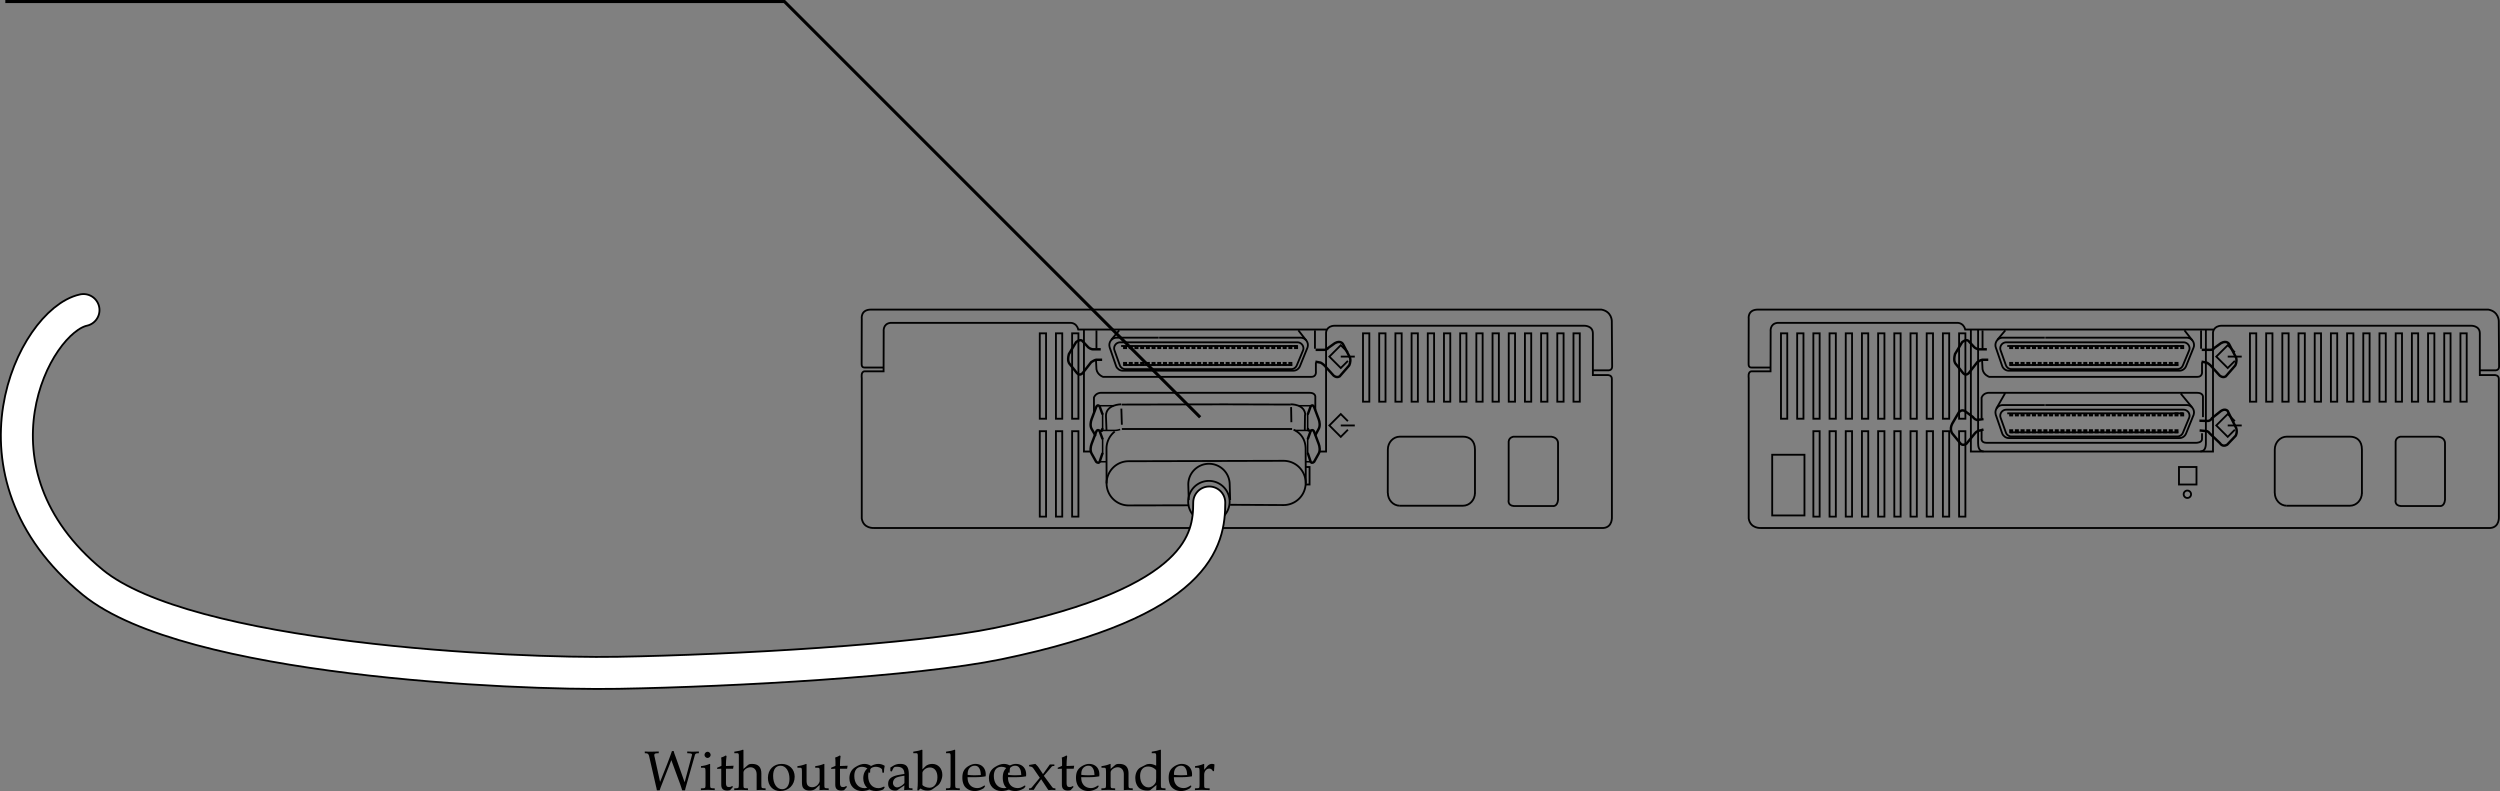 <svg xmlns="http://www.w3.org/2000/svg" xmlns:xlink="http://www.w3.org/1999/xlink" width="405.915" height="128.438"><rect width="100%" height="100%" fill="#808080" stroke="none"/><defs><path id="a" d="M6.61.078c.03-.125.062-.266.062-.297.016-.047.078-.265.172-.61l1.375-4.843c.062-.172.156-.234.344-.266l.296-.015v-.281l-.953.03h-.078c-.094 0-.11 0-.86-.03v.28l.36.016c.313.032.406.079.422.22 0 .03 0 .062-.016.077L6.547-1.234 5.078-5.375c-.203-.547-.234-.625-.297-.922h-.297c-.187.563-.328.938-.796 2.172L2.562-1.297l-.89-4.047a.981.981 0 0 1-.047-.297c0-.187.094-.265.344-.296l.375-.016v-.281l-1.14.03H.608c-.093-.015-.28-.015-.53-.03v.28l.25.016c.25.032.358.125.452.454l1.063 4.64c.047.203.093.406.125.516.015.062.031.219.078.406H2.5c.078-.281.156-.484.328-.922l1.563-3.984 1.125 3.062c.296.797.328.86.64 1.844Zm0 0"/><path id="b" d="m1.688-4.188-.079-.03a4.904 4.904 0 0 1-1.406.359v.265h.344c.36 0 .375.031.39.656v2.016c0 .594-.03.625-.328.656L.188-.25v.281C.813.016 1.078 0 1.313 0c.234 0 .5.016 1.125.031V-.25L2.03-.266c-.328-.046-.328-.062-.344-.656Zm-.407-2c-.265 0-.5.235-.5.516 0 .25.235.484.485.484.265 0 .5-.234.5-.484 0-.266-.235-.516-.485-.516Zm0 0"/><path id="c" d="M.875-3.438v2.594c0 .656.297.953 1 .953.203 0 .422-.046.469-.109l.437-.484-.125-.141c-.219.125-.344.172-.515.172-.36 0-.5-.188-.5-.625v-2.36h1.156l.078-.484-1.234.047v-.344c0-.36.03-.75.093-1.265l-.109-.11c-.219.14-.484.25-.766.344.032.25.047.438.047.719v.625l-.703.312v.188zm0 0"/><path id="d" d="M.047-.25v.281C.625.016.875 0 1.172 0c.281 0 .531.016 1.11.031V-.25l-.407-.016c-.313-.03-.328-.062-.328-.656v-1.906c0-.406.594-.844 1.14-.844.61 0 1 .453 1 1.14V.032C4.11.016 4.25 0 4.407 0c.124 0 .296.016.734.031V-.25l-.36-.016c-.312-.03-.328-.062-.328-.656v-1.734c0-1.047-.5-1.563-1.516-1.563-.328 0-.515.047-.703.219l-.687.594V-6.47l-.078-.062c-.39.156-.688.218-1.407.328v.25h.5c.172 0 .235.11.235.375v4.656C.78-.328.78-.297.453-.266zm0 0"/><path id="e" d="M2.516-4.219C1.203-4.219.28-3.297.28-1.953c0 1.266.797 2.14 1.969 2.14 1.39 0 2.375-.968 2.375-2.328 0-1.218-.875-2.078-2.11-2.078zm-.172.297c.844 0 1.437.89 1.437 2.125 0 1.047-.437 1.688-1.187 1.688-.875 0-1.469-.875-1.469-2.157 0-1.078.438-1.656 1.219-1.656zm0 0"/><path id="f" d="m4.531-4.188-.078-.03a5.038 5.038 0 0 1-1.406.359v.265h.328c.375 0 .39.031.39.656v1.47c0 .187-.124.437-.328.655-.25.25-.546.375-.89.375-.313 0-.563-.109-.703-.28-.14-.141-.203-.423-.203-.813v-2.657l-.079-.03a4.904 4.904 0 0 1-1.406.359v.265H.5c.36 0 .375.031.39.656v1.5c0 .641.047.922.22 1.141.202.266.53.406 1.046.406.422 0 .766-.125 1.016-.359l.594-.547c0 .266 0 .422-.032.828.454-.015.61-.031.75-.031.125 0 .297.016.75.031V-.25L4.86-.266c-.312-.03-.328-.062-.328-.656zm0 0"/><path id="g" d="M3.594-2.797c0-.422.047-.781.125-1.11-.36-.218-.672-.312-1.047-.312-.438 0-.938.172-1.469.516-.64.39-.969 1.015-.969 1.812 0 1.22.844 2.079 2.063 2.079.469 0 1.14-.172 1.234-.313l.188-.281-.094-.14c-.344.171-.625.265-.938.265-1 0-1.656-.781-1.656-1.969 0-.969.438-1.5 1.25-1.5.406 0 .828.172 1 .406l.063.547zm0 0"/><path id="h" d="M2.922-.734 2.875.03c.438-.014.578-.03.703-.03.11 0 .172 0 .469.016l.187.015V-.25l-.343-.016c-.235-.015-.25-.046-.25-.515v-1.656c0-1.313-.375-1.782-1.422-1.782-.406 0-.75.094-1.094.297l-.484.297v.578l.234.063L1-3.266c.188-.421.281-.484.688-.484.843 0 1.203.344 1.234 1.156l-.89.156C.796-2.203.281-1.78.281-.984c0 .687.421 1.093 1.14 1.093.172 0 .312-.03.375-.078zm0-.375c-.266.359-.828.703-1.188.703-.359 0-.671-.328-.671-.719a.98.98 0 0 1 .437-.813c.234-.14.734-.265 1.422-.359zm0 0"/><path id="i" d="m1.344-6.469-.078-.062c-.391.156-.688.218-1.407.328v.25h.516c.156 0 .219.11.219.375v4.203c0 .563-.016.813-.078 1.422l.156.062.36-.328c.359.235.671.328 1.155.328.344 0 .579-.062.782-.203l.89-.64c.391-.297.72-1.032.72-1.704 0-1.046-.688-1.78-1.641-1.78-.422 0-.876.155-1.094.39l-.5.5zm0 3.703c0-.125.093-.296.234-.453.25-.265.61-.422.984-.422.75 0 1.22.61 1.22 1.579 0 1.015-.516 1.718-1.298 1.718-.468 0-1.14-.297-1.14-.5zm0 0"/><path id="j" d="M.188-.25v.281C.813.016 1.078 0 1.313 0c.234 0 .5.016 1.125.031V-.25L2.03-.266c-.328-.046-.328-.062-.344-.656v-5.547L1.61-6.53c-.39.156-.687.218-1.406.328v.25H.72c.156 0 .219.11.219.375v4.656C.923-.327.923-.296.61-.265zm0 0"/><path id="k" d="m3.938-.625-.126-.094c-.562.344-.78.422-1.171.422-.579 0-1.063-.266-1.313-.703-.172-.281-.234-.547-.25-1.063h1.313c.64 0 1.062-.046 1.625-.14 0-.125.015-.203.015-.313 0-1.03-.672-1.703-1.687-1.703-.313 0-.703.11-1.078.328C.53-3.453.234-2.906.234-1.969c0 .563.141 1.047.375 1.39.36.485.954.766 1.641.766.344 0 .672-.078 1.031-.234.235-.11.438-.219.469-.281zm-.704-1.781c-.468.015-.671.031-1.015.031a9.74 9.74 0 0 1-1.125-.063c0-.421.031-.609.14-.859a1.12 1.12 0 0 1 1-.625c.313 0 .547.11.704.36.203.296.265.562.296 1.156zm0 0"/><path id="l" d="m2.594-2.281 1.281-1.5c.047-.063.14-.094.297-.094h.125v-.25h-.734l-1.11 1.563-.687-1.032c-.141-.219-.235-.312-.547-.625l-1.032.172.032.234.187.032c.156 0 .375.125.453.25L1.938-1.97.609-.375a.391.391 0 0 1-.28.125H.186V0h.766c.063-.094.078-.14.188-.297.14-.25.296-.469.359-.547l.656-.89.969 1.468c.094.141.156.235.234.297C3.703.016 3.813 0 3.906 0 4 0 4.125.016 4.47.031V-.25l-.235-.016c-.109-.015-.218-.078-.312-.218Zm0 0"/><path id="m" d="M3.688.031C4.109.016 4.25 0 4.405 0c.125 0 .297.016.735.031V-.25l-.36-.016c-.312-.03-.328-.062-.328-.656v-1.734c0-1.047-.5-1.563-1.516-1.563-.328 0-.515.047-.703.219l-.687.594v-.781l-.078-.032a4.904 4.904 0 0 1-1.407.36v.265H.39c.375 0 .39.031.406.656v2.016c0 .594-.031.625-.344.656L.047-.25v.281C.625.016.875 0 1.172 0c.281 0 .531.016 1.11.031V-.25l-.407-.016c-.313-.03-.328-.062-.328-.656v-1.906c0-.406.594-.844 1.14-.844.61 0 1 .453 1 1.14zm0 0"/><path id="n" d="M3.703-3.938c-.5-.218-.75-.28-1.062-.28-.25 0-.47.046-.688.171l-.797.406c-.515.282-.843.938-.843 1.704 0 .718.25 1.312.671 1.671.329.25.75.375 1.329.375.187 0 .39-.03.437-.078l1-.828-.047.828C4.11.016 4.266 0 4.391 0c.078 0 .203 0 .39.016.063 0 .235 0 .438.015V-.25l-.422-.016c-.313-.046-.328-.062-.328-.656v-5.547L4.39-6.53c-.407.156-.704.218-1.407.328v.25h.5c.157 0 .22.11.22.375zm0 1.954c0 .578-.015.671-.125.875-.25.421-.703.703-1.125.703-.781 0-1.36-.766-1.36-1.844 0-.969.485-1.547 1.298-1.547.343 0 .703.11 1.015.328.188.125.297.25.297.313zm0 0"/><path id="o" d="M.188-.25v.281C.78.016 1.046 0 1.296 0c.219 0 .547.016 1.281.031V-.25L2.11-.266c-.406-.03-.421-.046-.421-.656v-1.547c0-.547.359-.984.812-.984.266 0 .453.125.594.406h.187l.078-1.078c-.093-.063-.25-.094-.421-.094-.266 0-.547.14-.735.36l-.515.593v-.921l-.079-.032a4.904 4.904 0 0 1-1.406.36v.265h.344c.36 0 .375.031.39.656v2.016C.922-.328.922-.297.61-.266zm0 0"/></defs><path fill="none" stroke="#000" stroke-miterlimit="10" stroke-width=".3" d="M258.628 60.133h2.512s.617.039.617-.617l-.055-7.399s0-1.543-1.695-1.851H141.421c-1.73 0-1.5 1.504-1.5 1.504l-.02 7.285c-.035.691.465.617.465.617h3.118"/><path fill="none" stroke="#000" stroke-miterlimit="10" stroke-width=".3" d="M172.472 67.988V54.121h-1.024v13.867zm0 15.895V70.012h-1.024v13.87zm-2.629-15.895V54.121h-1.02v13.867zm0 15.895V70.012h-1.02v13.87zm49.007-26.68-1.155-1.152-1.852 1.851 1.852 1.852 1.16-1.16m-1.16-.692h2.277m-1.122 10.481-1.155-1.156-1.852 1.851 1.852 1.856 1.16-1.164m-1.16-.692h2.277"/><path fill="none" stroke="#000" stroke-miterlimit="10" stroke-width=".3" d="M215.46 53.504h-40.39c-.309-1.23-1.387-1.078-1.387-1.078h-29.125c-1.23.152-1.078 1.386-1.078 1.386l-.016 6.477h-3.043c-.695 0-.5 1.078-.5 1.078v22.817c.27 1.695 2.004 1.543 2.004 1.543h118.406c1.543-.118 1.387-1.852 1.387-1.852l-.008-22.355c0-.618-.617-.618-.617-.618h-2.465v-6.78c0-1.255-1.387-1.235-1.387-1.235h-40.547c-1.312.02-1.386 1.082-1.386 1.082v19.347h-1.133"/><path fill="none" stroke="#000" stroke-miterlimit="10" stroke-width=".3" d="M177.175 73.316h-1.18V53.504m-.895 14.484V54.121h-1.023v13.867zm0 15.895V70.012h-1.023v13.87zm73.52-18.66V54.12h-1.023v11.102zm-2.629 0V54.12h-1.023v11.102zm-2.628 0V54.12h-1.024v11.102zm-2.633 0V54.12h-1.02v11.102zm-2.63 0V54.12h-1.019v11.102zm-2.624 0V54.12h-1.024v11.102zm-2.629 0V54.12h-1.024v11.102zm-2.633 0V54.12h-1.02v11.102zm-2.629 0V54.12h-1.02v11.102zm-2.625 0V54.12h-1.023v11.102zm-2.629 0V54.12h-1.027v11.102zm28.919 0V54.12h-1.024v11.102zm2.624 0V54.12h-1.023v11.102zm2.629 0V54.12h-1.023v11.102zm-10.777 5.683h6.168c1.156.156 1.078 1.082 1.078 1.082v9.172c-.113 1.137-.848 1.004-.848 1.004h-6.32c-1.078-.078-.848-1.004-.848-1.004v-9.48c.078-.692.77-.774.77-.774zm-6.242 9.114c0 1.156-.875 2.093-1.95 2.093h-10.246"/><path fill="none" stroke="#000" stroke-miterlimit="10" stroke-width=".3" d="M237.534 70.898c1.075 0 1.95.63 1.95 2.09v7.125m-1.95-9.215h-10.246c-1.078 0-1.949.938-1.949 2.09l-.012 7.032m.013 0c0 1.156.87 2.093 1.948 2.093m175.352-21.98h2.512s.613.039.613-.617l-.05-7.399s0-1.543-1.7-1.851H285.433c-1.735 0-1.504 1.504-1.504 1.504l-.016 7.285c-.039.691.461.617.461.617h3.121"/><path fill="none" stroke="#000" stroke-miterlimit="10" stroke-width=".3" d="M358.16 53.504v18.422c0 .617-.126 1.36-.895 1.36m-40.781-5.298V54.121h-1.024v13.867zm0 15.895V70.012h-1.024v13.87zm-2.629-15.895V54.121h-1.024v13.867zm0 15.895V70.012h-1.024v13.87zm-2.629-15.895V54.121h-1.024v13.867zm0 15.895V70.012h-1.024v13.87zm-2.629-15.895V54.121h-1.024v13.867zm0 15.895V70.012h-1.024v13.87zm-2.629-15.895V54.121h-1.023v13.867zm0 15.895V70.012h-1.023v13.87zm-2.628-15.895V54.121h-1.024v13.867zm0 15.895V70.012h-1.024v13.87zm-2.63-15.895V54.121h-1.023v13.867zm0 15.895V70.012h-1.023v13.87zm-2.633-15.895V54.121h-1.02v13.867zm0 15.895V70.012h-1.02v13.87zm-2.629-15.895V54.121h-1.02v13.867zm0 15.895V70.012h-1.02v13.87zm-2.625-15.895V54.121H291.8v13.867zm-2.633 0V54.121h-1.019v13.867zm64.965 12.864a.598.598 0 0 0 .598-.598.601.601 0 0 0-.598-.602.598.598 0 1 0 0 1.2zm7.708-23.649-1.157-1.152-1.855 1.851 1.855 1.852 1.16-1.16m-1.16-.692h2.274m-1.117 10.481-1.157-1.156-1.855 1.851 1.855 1.856 1.16-1.164m-1.16-.692h2.274"/><path fill="none" stroke="#000" stroke-miterlimit="10" stroke-width=".3" d="M359.472 53.504h-40.39c-.313-1.23-1.391-1.078-1.391-1.078H288.57c-1.235.152-1.079 1.386-1.079 1.386l-.015 6.477h-3.047c-.691 0-.5 1.078-.5 1.078v22.817c.27 1.695 2.004 1.543 2.004 1.543h118.41c1.539-.118 1.387-1.852 1.387-1.852l-.008-22.355c0-.618-.617-.618-.617-.618h-2.465v-6.78c0-1.255-1.391-1.235-1.391-1.235h-40.543c-1.312.02-1.39 1.082-1.39 1.082v19.347h-39.313V53.504"/><path fill="none" stroke="#000" stroke-miterlimit="10" stroke-width=".3" d="M319.113 67.988V54.121h-1.024v13.867zm0 15.895V70.012h-1.024v13.87zm73.515-18.66V54.12h-1.02v11.102zm-2.625 0V54.12h-1.023v11.102zm-2.633 0V54.12h-1.023v11.102zm-2.629 0V54.12h-1.023v11.102zm-2.628 0V54.12h-1.024v11.102zm-2.629 0V54.12h-1.024v11.102zm-2.629 0V54.12h-1.024v11.102zm-2.629 0V54.12h-1.024v11.102zm-2.629 0V54.12h-1.024v11.102zm-2.629 0V54.12h-1.02v11.102zm-2.628 0V54.12h-1.024v11.102zm28.917 0V54.12h-1.023v11.102zm2.629 0V54.12h-1.023v11.102zm2.624 0V54.12h-1.019v11.102zm-10.772 5.683h6.164c1.16.156 1.082 1.082 1.082 1.082v9.172c-.114 1.137-.848 1.004-.848 1.004h-6.32c-1.082-.078-.848-1.004-.848-1.004v-9.48c.074-.692.77-.774.77-.774zm-6.243 9.114c0 1.156-.875 2.093-1.949 2.093h-10.25"/><path fill="none" stroke="#000" stroke-miterlimit="10" stroke-width=".3" d="M381.546 70.898c1.074 0 1.95.63 1.95 2.09v7.125m-1.95-9.215h-10.25c-1.074 0-1.95.938-1.95 2.09l-.007 7.032m.008 0c0 1.156.875 2.093 1.95 2.093"/><path fill="none" stroke="#000" stroke-width=".3" d="M292.984 83.691v-9.855h-5.239v9.855zm0 0"/><path fill="none" stroke="#000" stroke-miterlimit="10" stroke-width=".3" d="M355.468 56.836a.982.982 0 0 0-.945-1.254h-28.766a.982.982 0 0 0-.945 1.254m29.613 2.5a.986.986 0 0 1-.902.602h-26.918a.982.982 0 0 1-.903-.602m-.89-2.5.89 2.5m29.766-2.5-1.043 2.5"/><path fill="none" stroke="#000" stroke-miterlimit="10" stroke-width=".3" d="M354.945 59.45c-.176.433-.59.737-1.075.737h-21.789m24.109-3.82a1.28 1.28 0 0 0 .044-.332c0-.668-.524-1.207-1.172-1.207h-22.98m-.079 0h-6.844c-.644 0-1.168.54-1.168 1.207 0 .117.016.227.043.332m8.047 3.821h-5.91c-.484 0-.898-.305-1.078-.739m-1.059-3.082 1.059 3.082m31.097-3.082-1.245 3.082M325.91 56.18h28.535m-28.071 3.082h27.301m-26.957-2.739v-.343h-.344v.343zm.926 0v-.343h-.344v.343zm.929 0v-.343h-.351v.343zm.927 0v-.343h-.352v.343zm.921 0v-.343h-.348v.343zm.926 0v-.343h-.348v.343zm.926 0v-.343h-.348v.343zm.925 0v-.343h-.347v.343zm.926 0v-.343h-.347v.343zm.926 0v-.343h-.348v.343zm.926 0v-.343h-.348v.343zm.926 0v-.343h-.348v.343zm.925 0v-.343h-.347v.343zm.926 0v-.343h-.348v.343zm.926 0v-.343h-.348v.343zm.926 0v-.343h-.348v.343zm.922 0v-.343h-.344v.343zm.929 0v-.343h-.347v.343zm.922 0v-.343h-.344v.343zm.926 0v-.343h-.344v.343zm.926 0v-.343h-.348v.343zm.925 0v-.343h-.347v.343zm.926 0v-.343h-.347v.343zm.926 0v-.343h-.348v.343zm.926 0v-.343h-.348v.343zm.926 0v-.343h-.348v.343zm.925 0v-.343h-.347v.343zm.926 0v-.343h-.347v.343zm.926 0v-.343h-.348v.343zm0 0"/><path fill="none" stroke="#000" stroke-miterlimit="10" stroke-width=".3" d="M353.558 56.523v-.343h-.344v.343zm.926 0v-.343h-.344v.343zm-27.766 2.739v-.344h-.344v.344zm.926 0v-.344h-.344v.344zm.929 0v-.344h-.351v.344zm.927 0v-.344h-.352v.344zm.921 0v-.344h-.348v.344zm.926 0v-.344h-.348v.344zm.926 0v-.344h-.348v.344zm.925 0v-.344h-.347v.344zm.926 0v-.344h-.347v.344zm.926 0v-.344h-.348v.344zm.926 0v-.344h-.348v.344zm.926 0v-.344h-.348v.344zm.925 0v-.344h-.347v.344zm.926 0v-.344h-.348v.344zm.926 0v-.344h-.348v.344zm.926 0v-.344h-.348v.344zm.922 0v-.344h-.344v.344zm.929 0v-.344h-.347v.344zm.922 0v-.344h-.344v.344zm.926 0v-.344h-.344v.344zm.926 0v-.344h-.348v.344zm.925 0v-.344h-.347v.344zm.926 0v-.344h-.347v.344zm.926 0v-.344h-.348v.344zm.926 0v-.344h-.348v.344zm.926 0v-.344h-.348v.344zm.925 0v-.344h-.347v.344zm.926 0v-.344h-.347v.344zm.926 0v-.344h-.348v.344zm.922 0v-.344h-.344v.344zm1.91 8.508a.982.982 0 0 0-.945-1.25h-28.766a.982.982 0 0 0-.945 1.25m29.613 2.503a.982.982 0 0 1-.902.598h-26.918a.978.978 0 0 1-.903-.598m-.89-2.503.89 2.503m29.766-2.503-1.043 2.503"/><path fill="none" stroke="#000" stroke-miterlimit="10" stroke-width=".3" d="M354.945 70.387c-.176.433-.59.738-1.075.738h-21.789m24.109-3.82c.028-.106.044-.215.044-.332 0-.668-.524-1.207-1.172-1.207h-22.98m-.079 0h-6.844c-.644 0-1.168.539-1.168 1.207 0 .117.016.226.043.332m8.047 3.82h-5.91c-.484 0-.898-.305-1.078-.738m-1.059-3.082 1.059 3.082m31.097-3.082-1.245 3.082m-29.035-3.274h28.535M326.374 70.2h27.301m-26.957-2.74v-.347h-.344v.348zm.926 0v-.347h-.344v.348zm.929 0v-.347h-.351v.348zm.927 0v-.347h-.352v.348zm.921 0v-.347h-.348v.348zm.926 0v-.347h-.348v.348zm.926 0v-.347h-.348v.348zm.925 0v-.347h-.347v.348zm.926 0v-.347h-.347v.348zm.926 0v-.347h-.348v.348zm.926 0v-.347h-.348v.348zm.926 0v-.347h-.348v.348zm.925 0v-.347h-.347v.348zm.926 0v-.347h-.348v.348zm.926 0v-.347h-.348v.348zm.926 0v-.347h-.348v.348zm.922 0v-.347h-.344v.348zm.929 0v-.347h-.347v.348zm.922 0v-.347h-.344v.348zm.926 0v-.347h-.344v.348zm.926 0v-.347h-.348v.348zm.925 0v-.347h-.347v.348zm.926 0v-.347h-.347v.348zm.926 0v-.347h-.348v.348zm.926 0v-.347h-.348v.348zm.926 0v-.347h-.348v.348zm.925 0v-.347h-.347v.348zm.926 0v-.347h-.347v.348zm.926 0v-.347h-.348v.348zm0 0"/><path fill="none" stroke="#000" stroke-miterlimit="10" stroke-width=".3" d="M353.558 67.46v-.347h-.344v.348zm.926 0v-.347h-.344v.348zm-27.766 2.74v-.348h-.344v.347zm.926 0v-.348h-.344v.347zm.929 0v-.348h-.351v.347zm.927 0v-.348h-.352v.347zm.921 0v-.348h-.348v.347zm.926 0v-.348h-.348v.347zm.926 0v-.348h-.348v.347zm.925 0v-.348h-.347v.347zm.926 0v-.348h-.347v.347zm.926 0v-.348h-.348v.347zm.926 0v-.348h-.348v.347zm.926 0v-.348h-.348v.347zm.925 0v-.348h-.347v.347zm.926 0v-.348h-.348v.347zm.926 0v-.348h-.348v.347zm.926 0v-.348h-.348v.347zm.922 0v-.348h-.344v.347zm.929 0v-.348h-.347v.347zm.922 0v-.348h-.344v.347zm.926 0v-.348h-.344v.347zm.926 0v-.348h-.348v.347zm.925 0v-.348h-.347v.347zm.926 0v-.348h-.347v.347zm.926 0v-.348h-.348v.347zm.926 0v-.348h-.348v.347zm.926 0v-.348h-.348v.347zm.925 0v-.348h-.347v.347zm.926 0v-.348h-.347v.347zm.926 0v-.348h-.348v.347zm.922 0v-.348h-.344v.347zm0 0"/><path fill="none" stroke="#000" stroke-miterlimit="10" stroke-width=".4" d="m357.109 68.309 1.347.039c.465 0 .696-.461.696-.461l1.464-1.16c.696-.461 1.082 0 1.082 0l1.387 2.78c.23.692-.078 1.231-.078 1.231l-1.387 1.465c-.773.461-1.16-.23-1.16-.23l-1.695-1.621c-.309-.461-.77-.383-.77-.383l-.851-.078m-34.547-13.172h-1.238c-.383 0-.77-.309-.77-.309l-1.004-1.082c-.383-.305-1 .234-1 .234l-1.156 1.926c-.309 1.157.074 1.543.074 1.543l1.234 1.543c.465.54.926 0 .926 0l1.387-1.773c.617-.387.773-.387.773-.387h1.004m-.773 9.626-1.078.151c-.465-.152-.617-.46-.617-.46l-1.235-.926c-.617-.461-1.082.156-1.082.156l-1.078 1.852c-.46.921 0 1.539 0 1.539l1.387 1.699c.387.383.926 0 .926 0l1.39-1.7c.383-.46.848-.46.848-.46l.539-.157"/><path fill="none" stroke="#000" stroke-miterlimit="10" stroke-width=".3" d="M321.898 53.633v2.93m-.075 1.851.075 1.543c.156.926 1.082 1.234 1.082 1.234h33.78c.927.02.774-.925.774-.925v-1.407"/><path fill="none" stroke="#000" stroke-miterlimit="10" stroke-width=".4" d="m357.452 58.723.852.156s.309.152.617.46l1.465 1.622s.46.46 1 .152l1.543-1.773s.309-.54.156-1.235l-1.156-2.238s-.367-.672-1.313-.152l-1.078.773s-.156.309-.617.309h-1.43"/><path fill="none" stroke="#000" stroke-miterlimit="10" stroke-width=".3" d="M357.378 56.621v-2.988m-35.633 14.254v-3.332c.309-.774 1.082-.774 1.082-.774h33.934c.926 0 .926.617.926.617v3.332m-.153 2.622v.925c0 .618-.93.618-.93.618h-34.09c-.921 0-.769-.77-.769-.77V69.93m2.547-14.754 1.309-1.543m-1.465 12.711 1.496-2.621m30.32-8.469-1.273-1.621m1.215 12.477-1.801-2.188"/><path fill="none" stroke="#000" stroke-miterlimit="10" stroke-width=".3" d="M321.175 53.504v18.422c0 .617.129 1.36.898 1.36"/><path fill="none" stroke="#000" stroke-width=".3" d="M353.792 78.668v-2.844h2.844v2.844zm-141.804-2.844h.64v2.844h-.598"/><path fill="none" stroke="#000" stroke-miterlimit="10" stroke-width=".3" d="M211.593 56.836a.982.982 0 0 0-.945-1.254h-28.766a.982.982 0 0 0-.945 1.254m29.613 2.5a.986.986 0 0 1-.902.602H182.73a.982.982 0 0 1-.903-.602m-.89-2.5.89 2.5m29.766-2.5-1.043 2.5"/><path fill="none" stroke="#000" stroke-miterlimit="10" stroke-width=".3" d="M211.07 59.45c-.176.433-.59.737-1.075.737h-21.789m24.11-3.82c.027-.105.043-.215.043-.332 0-.668-.524-1.207-1.168-1.207h-22.985m-.078 0h-6.844c-.644 0-1.168.54-1.168 1.207 0 .117.016.227.043.332m8.047 3.821h-5.91c-.484 0-.898-.305-1.078-.739m-1.058-3.082 1.058 3.082m31.098-3.082-1.246 3.082m-29.036-3.269h28.536m-28.07 3.082h27.3m-26.957-2.739v-.343h-.344v.343zm.926 0v-.343h-.344v.343zm.929 0v-.343h-.351v.343zm.926 0v-.343h-.351v.343zm.922 0v-.343h-.348v.343zm.926 0v-.343h-.348v.343zm.926 0v-.343h-.348v.343zm.925 0v-.343h-.347v.343zm.927 0v-.343h-.348v.343zm.925 0v-.343h-.348v.343zm.925 0v-.343h-.347v.343zm.927 0v-.343h-.348v.343zm.925 0v-.343h-.347v.343zm.926 0v-.343h-.348v.343zm.926 0v-.343h-.348v.343zm.926 0v-.343h-.348v.343zm.922 0v-.343h-.344v.343zm.929 0v-.343h-.347v.343zm.922 0v-.343h-.348v.343zm.926 0v-.343h-.344v.343zm.926 0v-.343h-.348v.343zm.925 0v-.343h-.347v.343zm.926 0v-.343h-.347v.343zm.926 0v-.343h-.348v.343zm.926 0v-.343h-.348v.343zm.926 0v-.343h-.348v.343zm.926 0v-.343h-.348v.343zm.925 0v-.343h-.347v.343zm.926 0v-.343h-.352v.343zm0 0"/><path fill="none" stroke="#000" stroke-miterlimit="10" stroke-width=".3" d="M209.683 56.523v-.343h-.344v.343zm.926 0v-.343h-.344v.343zm-27.766 2.739v-.344h-.344v.344zm.926 0v-.344h-.344v.344zm.929 0v-.344h-.351v.344zm.926 0v-.344h-.351v.344zm.922 0v-.344h-.348v.344zm.926 0v-.344h-.348v.344zm.926 0v-.344h-.348v.344zm.925 0v-.344h-.347v.344zm.927 0v-.344h-.348v.344zm.925 0v-.344h-.348v.344zm.925 0v-.344h-.347v.344zm.927 0v-.344h-.348v.344zm.925 0v-.344h-.347v.344zm.926 0v-.344h-.348v.344zm.926 0v-.344h-.348v.344zm.926 0v-.344h-.348v.344zm.922 0v-.344h-.344v.344zm.929 0v-.344h-.347v.344zm.922 0v-.344h-.348v.344zm.926 0v-.344h-.344v.344zm.926 0v-.344h-.348v.344zm.925 0v-.344h-.347v.344zm.926 0v-.344h-.347v.344zm.926 0v-.344h-.348v.344zm.926 0v-.344h-.348v.344zm.926 0v-.344h-.348v.344zm.926 0v-.344h-.348v.344zm.925 0v-.344h-.347v.344zm.926 0v-.344h-.352v.344zm.922 0v-.344h-.344v.344zm0 0"/><path fill="none" stroke="#000" stroke-miterlimit="10" stroke-width=".4" d="M178.722 56.719h-1.234c-.387 0-.774-.309-.774-.309l-1.004-1.082c-.387-.305-1 .234-1 .234l-1.156 1.926c-.309 1.157.074 1.543.074 1.543l1.234 1.543c.461.54.926 0 .926 0l1.387-1.773c.617-.387.773-.387.773-.387h1"/><path fill="none" stroke="#000" stroke-miterlimit="10" stroke-width=".3" d="M178.027 53.633v2.93m-.079 1.851.079 1.543c.152.926 1.078 1.234 1.078 1.234h33.78c.927.02.77-.925.77-.925v-1.407"/><path fill="none" stroke="#000" stroke-miterlimit="10" stroke-width=".4" d="m213.577 58.723.852.156s.309.152.617.46l1.465 1.622s.46.46 1 .152l1.543-1.773s.309-.54.156-1.235l-1.156-2.238s-.367-.672-1.313-.152l-1.082.773s-.152.309-.613.309h-1.43"/><path fill="none" stroke="#000" stroke-miterlimit="10" stroke-width=".3" d="M213.503 56.621v-2.988m-33.086 1.543 1.309-1.543m30.351 1.621-1.273-1.621M177.62 67.012v-2.457c.309-.774 1.078-.774 1.078-.774h33.938c.926 0 .926.617.926.617v2.207m-14.727-.953 10.742.035m-27.472.001 16.73-.036m-5.762 16.391-9.804.023a3.588 3.588 0 0 1-3.598-3.582 3.585 3.585 0 0 1 3.582-3.597l13.024-.035 12.12-.032a3.591 3.591 0 1 1 .02 7.184l-8.687-.043"/><path fill="none" stroke="#000" stroke-miterlimit="10" stroke-width=".3" d="m199.734 81.184-.075-2.532a3.363 3.363 0 0 0-3.37-3.351 3.36 3.36 0 0 0-3.352 3.367l.074 2.531m-13.34-2.715-.015-5.613a3.57 3.57 0 0 1 1.335-2.8m29.039-.305c1.239.562 1.95 1.656 1.958 3.105l.027 5.652"/><path fill="none" stroke="#000" stroke-linecap="round" stroke-miterlimit="10" stroke-width=".3" d="M196.366 84.813a3.366 3.366 0 1 1 .005-6.73 3.366 3.366 0 0 1-.005 6.73zm0 0"/><path fill="none" stroke="#000" stroke-width=".25" d="M212.323 71.117v2.621m.461 1.235h-.77"/><path fill="none" stroke="#000" stroke-linecap="round" stroke-linejoin="round" stroke-width=".4" d="m212.37 71.195.36-1c.093-.386.457-.543.64-.078.184.461.73 1.926.73 1.926.18.465.274 1.156 0 1.621l-.73 1.309c-.226.23-.5.23-.593-.078l-.407-1.23"/><path fill="none" stroke="#000" stroke-width=".25" d="M179.644 74.973h-1.078m.461-1.235v-2.62"/><path fill="none" stroke="#000" stroke-linecap="round" stroke-linejoin="round" stroke-width=".4" d="m178.984 71.195-.368-1c-.09-.386-.453-.543-.636-.078-.184.461-.73 1.926-.73 1.926-.18.465-.274 1.156 0 1.621l.73 1.309c.23.23.5.23.59-.078l.414-1.23"/><path fill="none" stroke="#000" stroke-width=".25" d="M210.32 69.887h2.543m-34.375 0h2.542c.387 0 .848-.157.848-.157"/><path fill="none" stroke="#000" stroke-miterlimit="10" stroke-width=".3" d="M182.152 69.652h27.644m-27.769-4.004s-2.457 0-2.457 1.883l.09 2.348m32.269-2.429c0-1.884-2.379-1.802-2.379-1.802m-27.48.696.082 2.62m29.734-1.64-.031 2.535m-2.223-3.761.043 2.457"/><path fill="none" stroke="#000" stroke-width=".25" d="M212.323 67.11v2.62"/><path fill="none" stroke="#000" stroke-linecap="round" stroke-linejoin="round" stroke-width=".4" d="m212.37 67.188.36-1.004c.093-.383.457-.536.64-.075.184.461.73 1.926.73 1.926.18.461.274 1.156 0 1.617l-.495.926m-1.137-.691-.098-.235"/><path fill="none" stroke="#000" stroke-width=".25" d="M179.027 67.11v2.62"/><path fill="none" stroke="#000" stroke-linecap="round" stroke-linejoin="round" stroke-width=".4" d="m178.984 67.188-.368-1.004c-.09-.383-.453-.536-.636-.075-.184.461-.73 1.926-.73 1.926-.18.461-.274 1.156 0 1.617l.573 1.004m1.055-.696.106-.308"/><path fill="none" stroke="#000" stroke-width=".25" d="M210.859 65.879h2.004m-31.985 0h-2.312"/><path fill="none" stroke="#000" stroke-linecap="round" stroke-width="5.5" d="M13.554 50.344c-8.04 1.75-20.399 26.277 1.523 44.215 15.38 12.582 68.145 14.98 85.286 14.68 18.875-.337 48.359-1.981 61.71-4.743 32.84-6.8 34.266-16.965 34.266-22.906"/><path fill="none" stroke="#fff" stroke-linecap="round" stroke-width="4.9" d="M13.554 50.344c-8.04 1.75-20.399 26.277 1.523 44.215 15.38 12.582 68.145 14.98 85.286 14.68 18.875-.337 48.359-1.981 61.71-4.743 32.84-6.8 34.266-16.965 34.266-22.906"/><path fill="none" stroke="#000" stroke-width=".5" d="M.863.25h126.5l67.5 67.5"/><g transform="translate(169.738 -610.25)"><use xlink:href="#a" width="100%" height="100%" x="-65.125" y="738.5"/><use xlink:href="#b" width="100%" height="100%" x="-56.125" y="738.5"/><use xlink:href="#c" width="100%" height="100%" x="-53.506" y="738.5"/><use xlink:href="#d" width="100%" height="100%" x="-50.572" y="738.5"/><use xlink:href="#e" width="100%" height="100%" x="-45.334" y="738.5"/><use xlink:href="#f" width="100%" height="100%" x="-40.42" y="738.5"/><use xlink:href="#c" width="100%" height="100%" x="-34.993" y="738.5"/><use xlink:href="#g" width="100%" height="100%" x="-32.059" y="738.5"/><use xlink:href="#g" width="100%" height="100%" x="-29.809" y="738.5"/><use xlink:href="#h" width="100%" height="100%" x="-25.813" y="738.5"/><use xlink:href="#i" width="100%" height="100%" x="-21.313" y="738.5"/><use xlink:href="#j" width="100%" height="100%" x="-16.336" y="738.5"/><use xlink:href="#k" width="100%" height="100%" x="-13.717" y="738.5"/><use xlink:href="#g" width="100%" height="100%" x="-9.406" y="738.5"/><use xlink:href="#k" width="100%" height="100%" x="-7.156" y="738.5"/><use xlink:href="#l" width="100%" height="100%" x="-2.845" y="738.5"/><use xlink:href="#c" width="100%" height="100%" x="1.799" y="738.5"/><use xlink:href="#k" width="100%" height="100%" x="4.733" y="738.5"/><use xlink:href="#m" width="100%" height="100%" x="9.044" y="738.5"/><use xlink:href="#n" width="100%" height="100%" x="14.282" y="738.5"/><use xlink:href="#k" width="100%" height="100%" x="19.781" y="738.5"/><use xlink:href="#o" width="100%" height="100%" x="24.092" y="738.5"/></g></svg>
